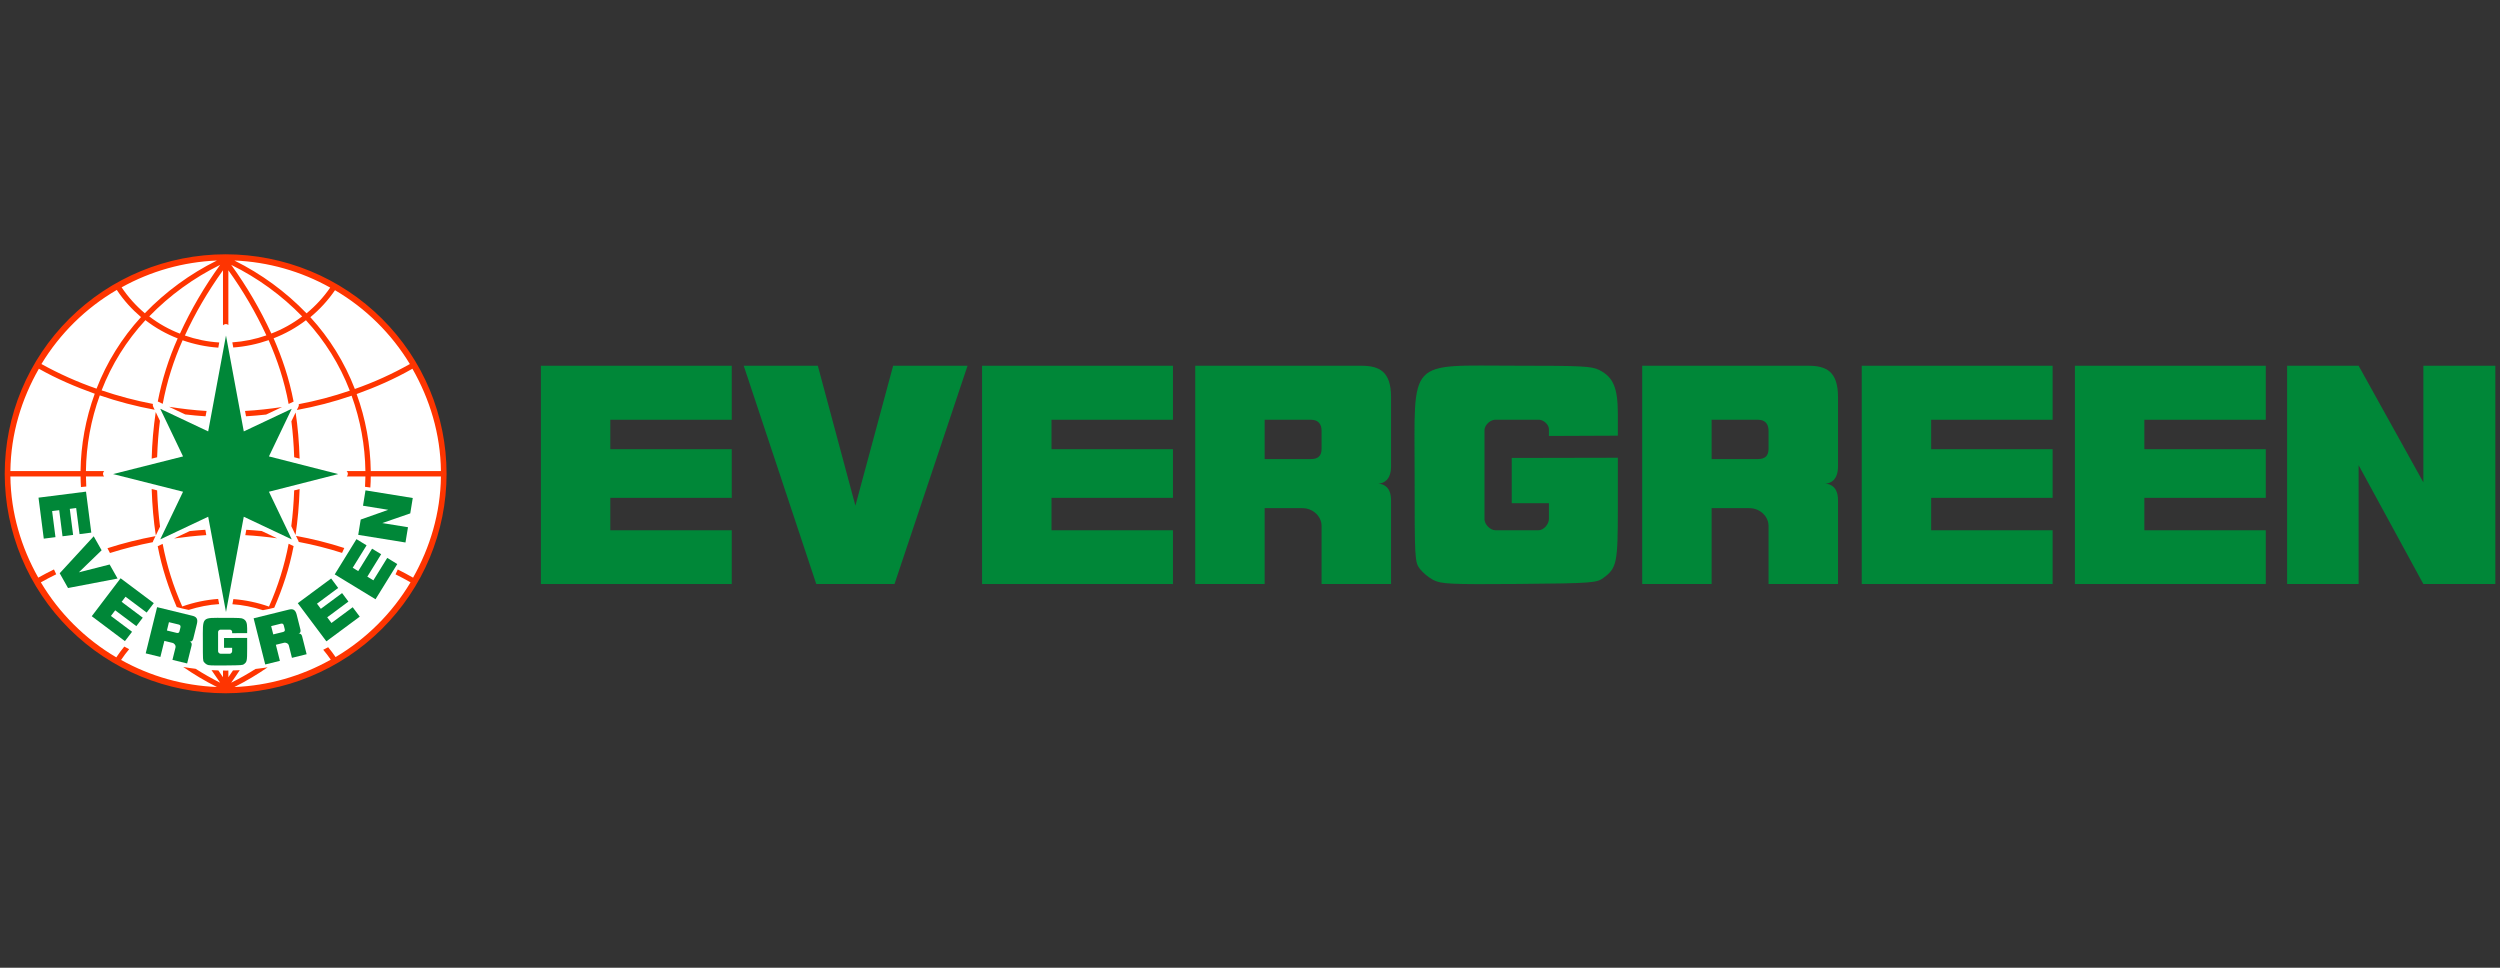 <svg width="124" height="48" viewBox="0 0 124 48" fill="none" xmlns="http://www.w3.org/2000/svg">
<rect x="0" y="0" width="124" height="48" fill="#333333" stroke="none"/>
<g clip-path="url(#clip0_12348_5595)">
<path d="M21.988 23.495C21.988 26.341 20.85 29.07 18.825 31.083C16.799 33.095 14.052 34.225 11.187 34.225C8.323 34.225 5.576 33.095 3.55 31.083C1.525 29.07 0.387 26.341 0.387 23.495C0.387 20.65 1.525 17.921 3.55 15.908C5.576 13.896 8.323 12.766 11.187 12.766C14.052 12.766 16.799 13.896 18.825 15.908C20.85 17.921 21.988 20.65 21.988 23.495Z" fill="white"/>
<path d="M11.192 12.613C8.286 12.614 5.499 13.761 3.445 15.802C1.39 17.844 0.235 20.612 0.234 23.499C0.235 26.386 1.389 29.155 3.444 31.197C5.499 33.238 8.286 34.385 11.192 34.386C14.098 34.385 16.885 33.238 18.939 31.197C20.994 29.156 22.149 26.387 22.15 23.5C22.149 20.613 20.995 17.844 18.94 15.803C16.885 13.761 14.098 12.614 11.192 12.613ZM11.624 12.921C13.293 12.99 14.923 13.45 16.378 14.265C16.048 14.742 15.653 15.172 15.204 15.541C14.172 14.47 12.961 13.584 11.626 12.922M10.758 12.922C9.424 13.583 8.215 14.468 7.183 15.537C6.741 15.164 6.353 14.732 6.032 14.252C7.481 13.446 9.101 12.991 10.76 12.922M10.919 13.137C10.144 14.207 9.476 15.35 8.925 16.549C8.384 16.34 7.875 16.057 7.402 15.693C8.418 14.646 9.608 13.782 10.919 13.137ZM11.467 13.137C12.78 13.782 13.97 14.647 14.987 15.694C14.521 16.047 14.006 16.334 13.459 16.543C12.908 15.346 12.241 14.205 11.467 13.137ZM11.06 13.407V16.138C11.076 16.119 11.096 16.104 11.118 16.093C11.141 16.082 11.165 16.076 11.19 16.074C11.215 16.073 11.24 16.076 11.263 16.085C11.287 16.093 11.308 16.106 11.327 16.123V13.407C12.056 14.422 12.687 15.502 13.212 16.635C12.667 16.825 12.099 16.941 11.523 16.981L11.57 17.236C12.168 17.192 12.758 17.069 13.324 16.871C13.752 17.845 14.102 18.871 14.315 20.036L14.557 19.922L14.562 19.919C14.343 18.77 13.994 17.747 13.571 16.78C14.14 16.559 14.677 16.264 15.175 15.884C16.114 16.902 16.852 18.087 17.35 19.377C16.523 19.66 15.677 19.884 14.818 20.046C14.826 20.086 14.823 20.129 14.805 20.168L14.724 20.336C15.647 20.168 16.552 19.933 17.44 19.627C17.875 20.827 18.106 22.091 18.124 23.366H17.193C17.212 23.383 17.227 23.404 17.237 23.426C17.248 23.449 17.253 23.473 17.254 23.498C17.254 23.523 17.25 23.548 17.241 23.571C17.231 23.594 17.217 23.615 17.2 23.633H18.124C18.121 23.805 18.115 23.974 18.105 24.145L18.369 24.181C18.382 23.997 18.389 23.816 18.39 23.633H21.87C21.847 25.461 21.329 27.156 20.488 28.652C20.239 28.509 19.986 28.374 19.73 28.246L19.618 28.487C19.869 28.612 20.117 28.743 20.362 28.884C19.454 30.409 18.176 31.683 16.645 32.591C16.53 32.419 16.404 32.258 16.277 32.102C16.196 32.146 16.114 32.188 16.032 32.228C16.165 32.386 16.29 32.55 16.406 32.719C14.944 33.543 13.305 34.008 11.626 34.077C12.219 33.78 12.765 33.451 13.275 33.099C13.075 33.131 12.875 33.158 12.674 33.18C12.284 33.427 11.881 33.655 11.467 33.862C11.616 33.655 11.754 33.448 11.892 33.241C11.781 33.247 11.67 33.251 11.556 33.253C11.48 33.366 11.408 33.479 11.327 33.591V33.259L11.212 33.261L11.06 33.257V33.591C10.979 33.479 10.907 33.366 10.83 33.253C10.716 33.25 10.604 33.245 10.492 33.239C10.631 33.447 10.77 33.653 10.919 33.862C10.502 33.653 10.096 33.423 9.702 33.172C9.496 33.148 9.291 33.117 9.087 33.081C9.605 33.441 10.159 33.775 10.76 34.075C9.091 34.007 7.462 33.547 6.006 32.733C6.131 32.544 6.265 32.368 6.406 32.2C6.325 32.159 6.246 32.114 6.165 32.07C6.024 32.241 5.891 32.42 5.769 32.605C4.226 31.697 2.939 30.418 2.026 28.884C2.275 28.743 2.53 28.612 2.788 28.485C2.748 28.406 2.714 28.323 2.677 28.244C2.413 28.372 2.154 28.508 1.898 28.651C1.056 27.156 0.54 25.461 0.515 23.632H3.996C3.997 23.808 4.005 23.983 4.015 24.158L4.28 24.131C4.272 23.964 4.264 23.8 4.263 23.632H5.165C5.147 23.614 5.133 23.593 5.124 23.57C5.114 23.548 5.109 23.523 5.11 23.498C5.11 23.474 5.116 23.449 5.126 23.427C5.136 23.404 5.15 23.383 5.168 23.366H4.262C4.279 22.085 4.511 20.816 4.95 19.611C5.835 19.916 6.742 20.152 7.67 20.324L7.596 20.167C7.576 20.126 7.572 20.078 7.585 20.035C6.722 19.87 5.871 19.645 5.04 19.362C5.538 18.076 6.276 16.895 7.213 15.88C7.699 16.258 8.238 16.562 8.813 16.784C8.366 17.786 8.035 18.836 7.826 19.913L7.842 19.92L8.071 20.03C8.275 18.944 8.606 17.887 9.057 16.878C9.628 17.078 10.224 17.201 10.828 17.244L10.874 16.987C10.293 16.95 9.72 16.834 9.17 16.642C9.677 15.537 10.296 14.475 11.059 13.407M5.793 14.38C6.139 14.905 6.547 15.346 6.994 15.727C6.044 16.764 5.296 17.968 4.789 19.277C3.844 18.949 2.93 18.54 2.055 18.056C2.973 16.54 4.259 15.275 5.795 14.379M16.616 14.394C18.141 15.29 19.416 16.548 20.329 18.056C19.458 18.548 18.544 18.962 17.6 19.293C17.094 17.98 16.346 16.772 15.393 15.732C15.862 15.345 16.273 14.894 16.616 14.394ZM1.927 18.289C2.806 18.785 3.74 19.185 4.699 19.529C4.25 20.76 4.012 22.057 3.994 23.366H0.515C0.538 21.513 1.067 19.796 1.929 18.289M20.456 18.289C21.317 19.799 21.847 21.515 21.87 23.366H18.39C18.372 22.063 18.135 20.771 17.69 19.545C18.641 19.201 19.573 18.796 20.456 18.289ZM8.388 20.179L9.187 20.556C9.523 20.595 9.859 20.628 10.196 20.649L10.246 20.384C9.622 20.347 9.003 20.274 8.388 20.178M13.99 20.189C13.38 20.28 12.767 20.349 12.153 20.383L12.203 20.648C12.536 20.628 12.87 20.599 13.201 20.562L13.99 20.189ZM7.724 20.436C7.611 21.202 7.543 21.975 7.523 22.749L7.794 22.68C7.815 22.042 7.861 21.441 7.933 20.874L7.723 20.436M14.663 20.46L14.453 20.897C14.524 21.459 14.571 22.051 14.592 22.68L14.861 22.749C14.836 21.931 14.771 21.171 14.663 20.46ZM7.523 24.255C7.55 25.078 7.618 25.844 7.728 26.559L7.938 26.119C7.865 25.553 7.815 24.958 7.794 24.323L7.523 24.255ZM14.861 24.255L14.591 24.324C14.568 24.95 14.52 25.538 14.448 26.096L14.658 26.534C14.766 25.826 14.835 25.07 14.861 24.255ZM10.183 26.276C9.925 26.293 9.667 26.314 9.411 26.341L8.632 26.709C9.162 26.634 9.695 26.575 10.232 26.541L10.183 26.276ZM12.216 26.277L12.167 26.544C12.695 26.573 13.222 26.627 13.745 26.7L12.981 26.339C12.726 26.313 12.472 26.294 12.216 26.277ZM14.681 26.581L14.804 26.836C14.809 26.851 14.814 26.864 14.816 26.88C15.545 27.018 16.261 27.199 16.966 27.424C17.004 27.346 17.04 27.262 17.077 27.181C16.293 26.927 15.492 26.727 14.681 26.579M7.712 26.592C6.906 26.74 6.11 26.94 5.33 27.191C5.37 27.272 5.412 27.35 5.454 27.43C6.151 27.21 6.86 27.031 7.579 26.892C7.581 26.873 7.586 26.854 7.595 26.836L7.712 26.592ZM14.316 26.97C14.113 28.043 13.786 29.089 13.341 30.087C12.772 29.886 12.178 29.761 11.575 29.715L11.527 29.97C12.041 30.003 12.546 30.109 13.041 30.265C13.236 30.228 13.424 30.19 13.603 30.142C14.011 29.197 14.35 28.203 14.563 27.086C14.561 27.085 14.558 27.084 14.556 27.083L14.316 26.97ZM8.068 26.976L7.842 27.083L7.822 27.091C8.033 28.192 8.366 29.176 8.766 30.11C8.955 30.164 9.152 30.211 9.359 30.251C9.853 30.098 10.357 29.994 10.87 29.964L10.821 29.706C10.213 29.751 9.613 29.877 9.039 30.081C8.596 29.086 8.27 28.044 8.068 26.976Z" fill="#FE3501"/>
<path d="M81.453 18.141V28.968H84.896V25.205H86.776C87.274 25.205 87.72 25.594 87.72 26.088V28.968H91.165V24.814C91.165 24.159 90.805 24.006 90.533 23.986C90.805 23.981 91.165 23.797 91.165 23.136V19.693C91.165 18.425 90.587 18.141 89.688 18.141H81.453ZM84.896 20.82H87.199C87.547 20.82 87.72 21.023 87.72 21.369V22.263C87.72 22.608 87.547 22.769 87.199 22.769H84.896V20.82Z" fill="#008738"/>
<path d="M102.916 18.141H112.383V20.82H106.359V22.28H112.383V24.693H106.359V26.301H112.383V28.968H102.916V18.141Z" fill="#008738"/>
<path d="M92.343 18.141H101.81V20.82H95.786V22.28H101.81V24.693H95.786V26.301H101.81V28.968H92.342V18.141" fill="#008738"/>
<path d="M26.828 18.141H36.295V20.82H30.271V22.28H36.295V24.693H30.271V26.301H36.295V28.968H26.828V18.141Z" fill="#008738"/>
<path d="M113.441 18.141H116.987L120.199 23.926V18.141H123.769V28.968H120.199L116.987 23.073V28.968H113.441V18.141Z" fill="#008738"/>
<path d="M71.096 28.769C70.836 28.627 70.607 28.437 70.42 28.209C70.173 27.878 70.165 27.723 70.165 23.558C70.165 17.695 69.754 18.139 75.206 18.139C78.472 18.139 78.942 18.163 79.319 18.351C80.015 18.698 80.243 19.233 80.245 20.513V21.609L76.826 21.624V21.282C76.826 21.056 76.555 20.818 76.327 20.818H74.165C73.917 20.818 73.63 21.088 73.63 21.335V25.75C73.63 26.005 73.91 26.3 74.167 26.3H76.316C76.569 26.3 76.826 25.995 76.826 25.746V24.96H74.982V22.715L80.245 22.704V25.201C80.245 27.927 80.195 28.175 79.531 28.662C79.197 28.906 79.018 28.932 75.35 28.964C71.884 28.994 71.477 28.963 71.096 28.768" fill="#008738"/>
<path d="M59.283 18.141V28.968H62.726V25.205H64.606C65.104 25.205 65.55 25.594 65.55 26.088V28.968H68.996V24.814C68.996 24.159 68.635 24.006 68.363 23.986C68.635 23.981 68.996 23.797 68.996 23.136V19.693C68.996 18.425 68.417 18.141 67.518 18.141H59.283ZM62.726 20.82H65.029C65.377 20.82 65.55 21.023 65.55 21.369V22.263C65.55 22.608 65.377 22.769 65.029 22.769H62.726V20.82Z" fill="#008738"/>
<path d="M48.711 18.141H58.178V20.82H52.154V22.28H58.178V24.693H52.154V26.301H58.178V28.968H48.711V18.141Z" fill="#008738"/>
<path d="M36.889 18.141H40.564L42.428 25.083L44.3 18.141H47.99L44.367 28.968H40.487L36.889 18.141Z" fill="#008738"/>
<path d="M12.58 30.668L13.155 32.958L13.883 32.778L13.683 31.981L14.081 31.883C14.186 31.857 14.301 31.916 14.328 32.021L14.48 32.629L15.209 32.449L14.988 31.572C14.953 31.433 14.869 31.419 14.81 31.429C14.868 31.413 14.933 31.355 14.899 31.216L14.716 30.488C14.649 30.22 14.512 30.19 14.321 30.238L12.58 30.668ZM13.45 31.055L13.938 30.933C14.012 30.916 14.059 30.949 14.076 31.023L14.124 31.212C14.143 31.285 14.114 31.327 14.04 31.347L13.553 31.466L13.45 31.055Z" fill="#008738"/>
<path d="M16.602 28.49L17.68 26.742L18.182 27.049L17.495 28.16L17.768 28.327L18.455 27.215L18.905 27.49L18.219 28.602L18.52 28.784L19.207 27.672L19.705 27.977L18.626 29.723L16.602 28.49Z" fill="#008738"/>
<path d="M14.77 29.918L16.425 28.693L16.774 29.162L15.722 29.942L15.914 30.197L16.967 29.417L17.282 29.838L16.23 30.618L16.44 30.9L17.494 30.119L17.843 30.586L16.188 31.811L14.77 29.918Z" fill="#008738"/>
<path d="M4.266 24.385L4.528 26.418L3.945 26.492L3.778 25.198L3.461 25.239L3.626 26.532L3.101 26.599L2.936 25.305L2.585 25.349L2.751 26.643L2.171 26.717L1.91 24.684L4.266 24.385Z" fill="#008738"/>
<path d="M17.768 26.529L17.891 25.77L19.257 25.287L18.005 25.084L18.128 24.322L20.473 24.701L20.349 25.464L18.96 25.944L20.236 26.15L20.112 26.908L17.768 26.529Z" fill="#008738"/>
<path d="M10.264 32.963C10.214 32.937 10.147 32.882 10.118 32.84C10.063 32.769 10.062 32.735 10.062 31.828C10.062 30.55 9.972 30.646 11.16 30.646C11.872 30.646 11.976 30.651 12.057 30.693C12.208 30.769 12.259 30.886 12.259 31.164V31.403L11.514 31.406V31.332C11.514 31.283 11.454 31.23 11.405 31.23H10.934C10.88 31.23 10.817 31.289 10.817 31.343V32.305C10.817 32.361 10.879 32.424 10.934 32.424H11.404C11.458 32.424 11.514 32.359 11.514 32.304V32.132H11.112V31.644L12.259 31.642V32.186C12.259 32.78 12.248 32.834 12.103 32.94C12.03 32.994 11.992 32.999 11.191 33.006C10.436 33.012 10.348 33.006 10.265 32.963" fill="#008738"/>
<path d="M7.792 30.115L7.227 32.407L7.955 32.584L8.152 31.788L8.55 31.885C8.655 31.911 8.73 32.016 8.704 32.121L8.553 32.73L9.282 32.907L9.5 32.029C9.533 31.89 9.465 31.84 9.408 31.82C9.466 31.833 9.553 31.814 9.587 31.673L9.766 30.945C9.833 30.676 9.726 30.587 9.535 30.54L7.792 30.115ZM8.38 30.86L8.868 30.978C8.942 30.996 8.967 31.048 8.95 31.122L8.903 31.311C8.886 31.384 8.841 31.409 8.767 31.392L8.279 31.273L8.38 30.86Z" fill="#008738"/>
<path d="M5.981 28.682L7.628 29.916L7.274 30.383L6.226 29.597L6.033 29.851L7.081 30.637L6.762 31.056L5.714 30.271L5.502 30.551L6.55 31.336L6.196 31.8L4.551 30.564L5.981 28.682Z" fill="#008738"/>
<path d="M4.648 26.6L5.04 27.294L3.911 28.387L5.438 27.999L5.832 28.696L3.374 29.166L2.961 28.433L4.648 26.6Z" fill="#008738"/>
<path d="M14.469 26.753L12.091 25.63L11.209 30.358L10.326 25.63L7.948 26.753L9.079 24.39L5.607 23.514L9.079 22.638L7.948 20.275L10.326 21.398L11.209 16.643L12.092 21.398L14.47 20.275L13.339 22.638L16.776 23.514L13.339 24.39L14.47 26.753" fill="#008738"/>
</g>
<defs>
<clipPath id="clip0_12348_5595">
<rect width="124" height="23" fill="white" transform="translate(0 12)"/>
</clipPath>
</defs>
</svg>
